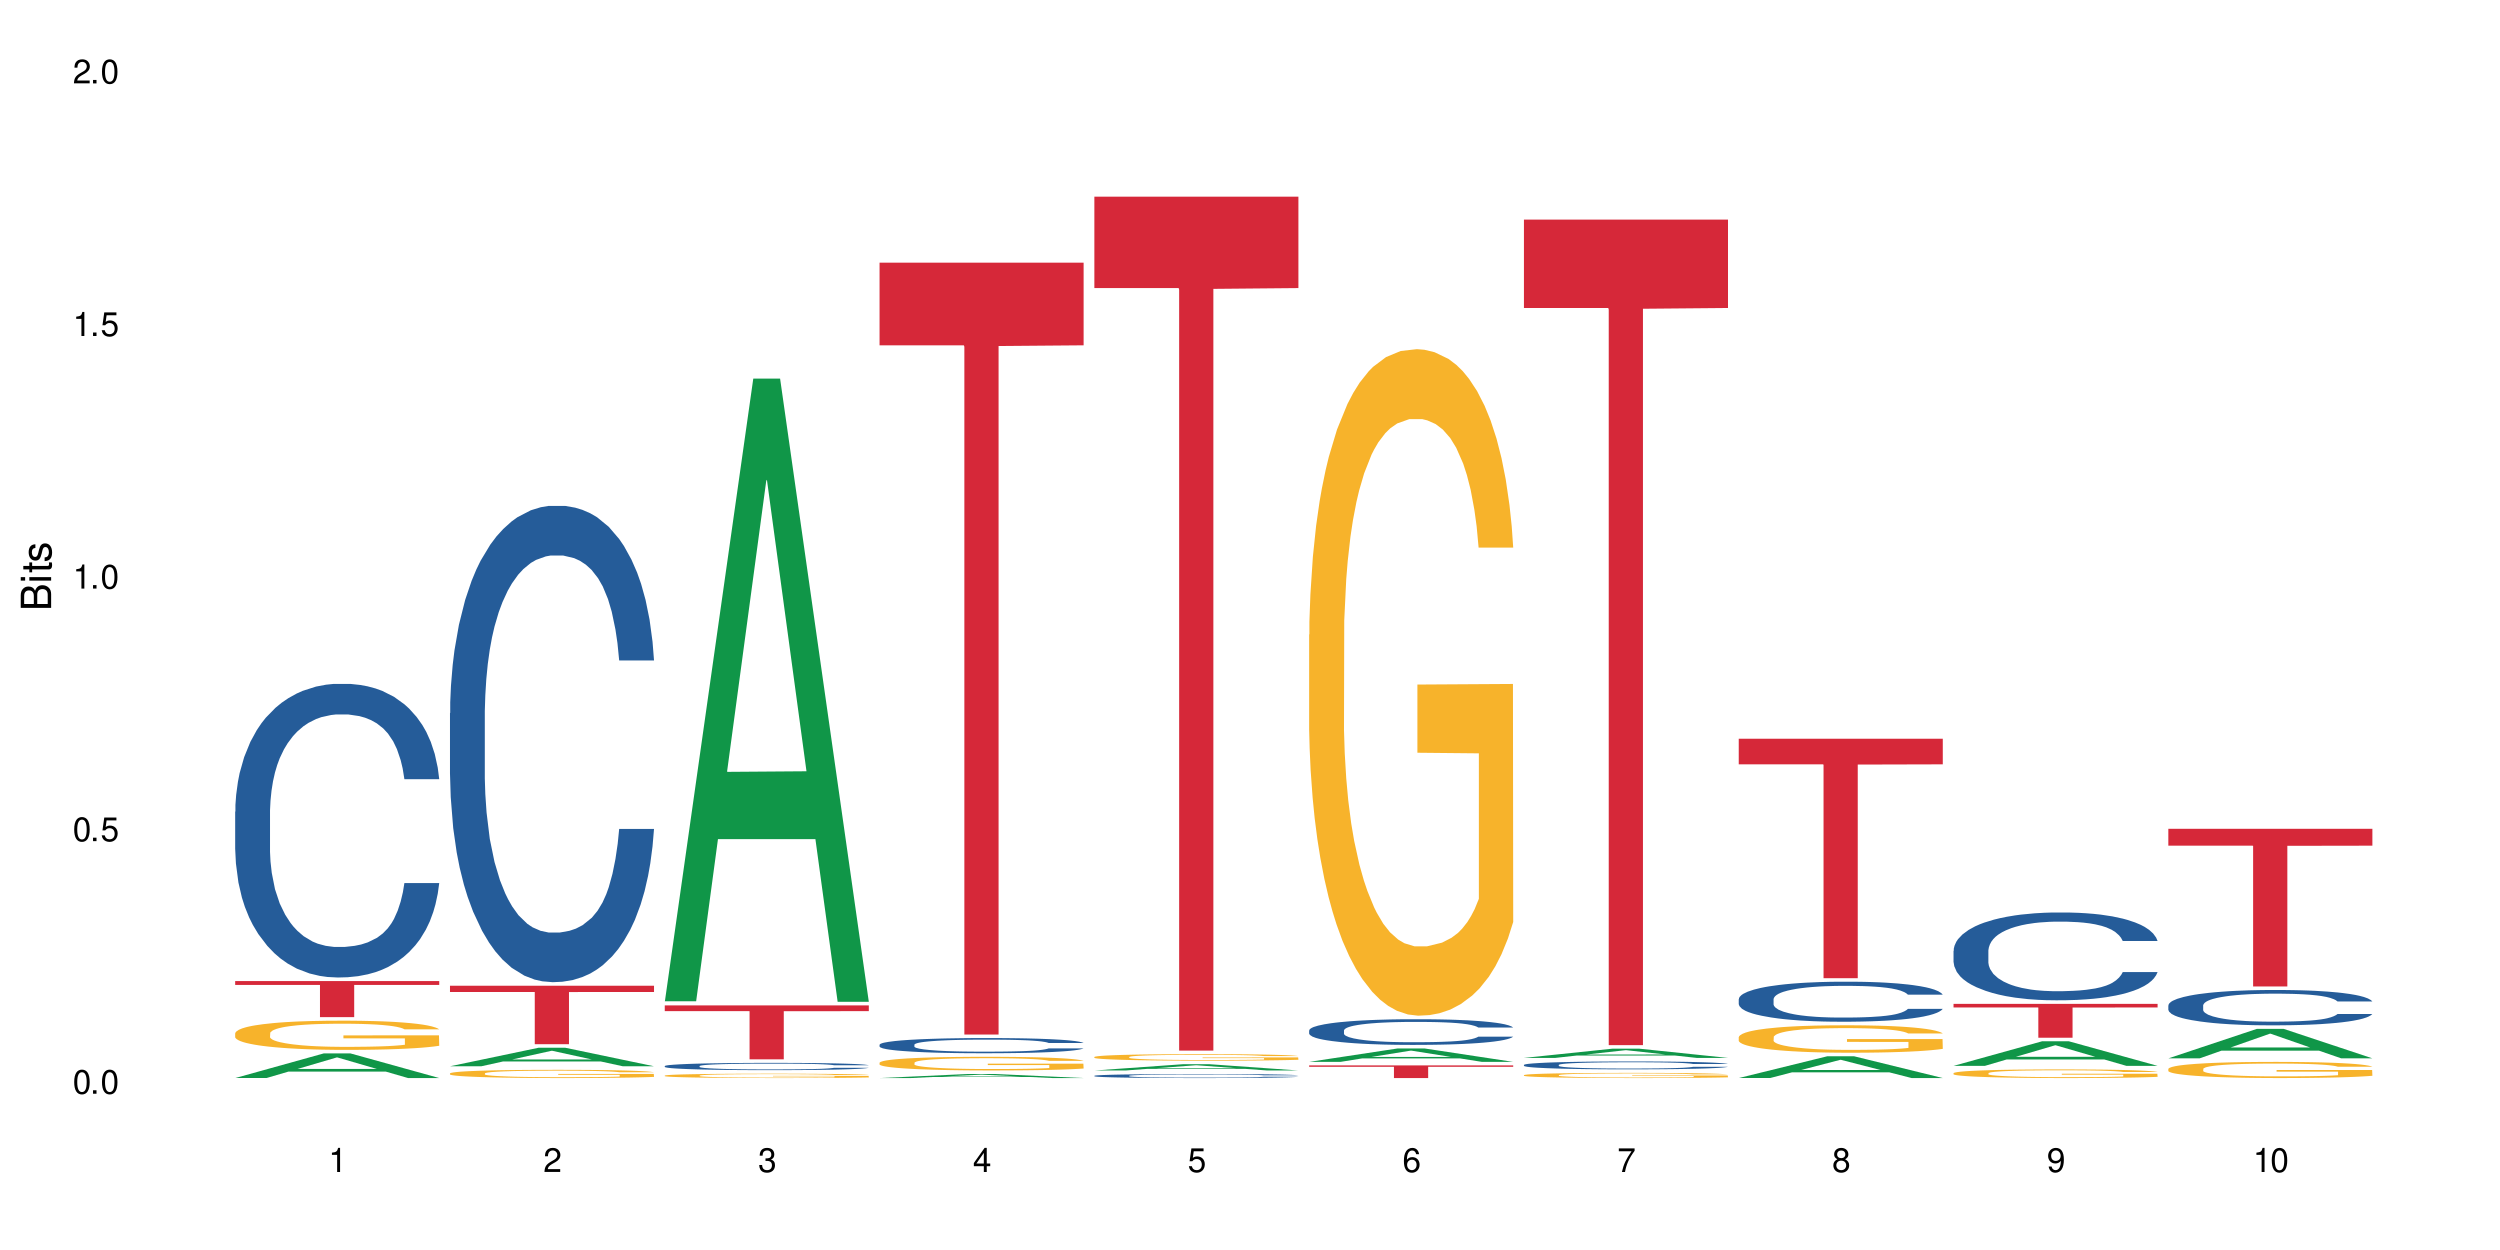<?xml version="1.0" encoding="UTF-8"?>
<svg xmlns="http://www.w3.org/2000/svg" xmlns:xlink="http://www.w3.org/1999/xlink" width="720" height="360" viewBox="0 0 720 360">
<defs>
<g>
<g id="glyph-0-0">
</g>
<g id="glyph-0-1">
<path d="M 2.641 -6.938 C 2 -6.938 1.422 -6.656 1.078 -6.172 C 0.641 -5.562 0.406 -4.641 0.406 -3.359 C 0.406 -1.016 1.188 0.219 2.641 0.219 C 4.078 0.219 4.859 -1.016 4.859 -3.297 C 4.859 -4.641 4.656 -5.547 4.203 -6.172 C 3.844 -6.656 3.281 -6.938 2.641 -6.938 Z M 2.641 -6.188 C 3.547 -6.188 4 -5.25 4 -3.375 C 4 -1.406 3.562 -0.484 2.625 -0.484 C 1.734 -0.484 1.281 -1.438 1.281 -3.344 C 1.281 -5.25 1.734 -6.188 2.641 -6.188 Z M 2.641 -6.188 "/>
</g>
<g id="glyph-0-2">
<path d="M 1.828 -1 L 0.828 -1 L 0.828 0 L 1.828 0 Z M 1.828 -1 "/>
</g>
<g id="glyph-0-3">
<path d="M 4.562 -6.797 L 1.062 -6.797 L 0.547 -3.094 L 1.328 -3.094 C 1.719 -3.562 2.047 -3.734 2.578 -3.734 C 3.484 -3.734 4.062 -3.109 4.062 -2.094 C 4.062 -1.125 3.484 -0.531 2.578 -0.531 C 1.828 -0.531 1.375 -0.906 1.188 -1.672 L 0.328 -1.672 C 0.453 -1.109 0.547 -0.844 0.75 -0.594 C 1.125 -0.078 1.828 0.219 2.594 0.219 C 3.969 0.219 4.922 -0.781 4.922 -2.219 C 4.922 -3.562 4.031 -4.484 2.719 -4.484 C 2.25 -4.484 1.859 -4.359 1.469 -4.062 L 1.734 -5.969 L 4.562 -5.969 Z M 4.562 -6.797 "/>
</g>
<g id="glyph-0-4">
<path d="M 2.484 -4.938 L 2.484 0 L 3.328 0 L 3.328 -6.938 L 2.766 -6.938 C 2.469 -5.875 2.281 -5.734 0.984 -5.562 L 0.984 -4.938 Z M 2.484 -4.938 "/>
</g>
<g id="glyph-0-5">
<path d="M 4.859 -0.828 L 1.281 -0.828 C 1.359 -1.406 1.672 -1.781 2.5 -2.281 L 3.469 -2.828 C 4.406 -3.344 4.906 -4.062 4.906 -4.906 C 4.906 -5.484 4.672 -6.031 4.266 -6.406 C 3.859 -6.766 3.375 -6.938 2.719 -6.938 C 1.859 -6.938 1.219 -6.625 0.844 -6.031 C 0.609 -5.672 0.5 -5.234 0.484 -4.531 L 1.328 -4.531 C 1.359 -5.016 1.406 -5.281 1.531 -5.516 C 1.75 -5.938 2.188 -6.203 2.703 -6.203 C 3.469 -6.203 4.031 -5.641 4.031 -4.891 C 4.031 -4.344 3.719 -3.859 3.125 -3.516 L 2.234 -3 C 0.812 -2.172 0.406 -1.531 0.328 -0.016 L 4.859 -0.016 Z M 4.859 -0.828 "/>
</g>
<g id="glyph-0-6">
<path d="M 2.125 -3.188 L 2.578 -3.188 C 3.5 -3.188 3.984 -2.766 3.984 -1.922 C 3.984 -1.062 3.469 -0.531 2.594 -0.531 C 1.656 -0.531 1.203 -1 1.156 -2.016 L 0.312 -2.016 C 0.344 -1.453 0.438 -1.094 0.609 -0.781 C 0.953 -0.109 1.625 0.219 2.547 0.219 C 3.953 0.219 4.859 -0.625 4.859 -1.938 C 4.859 -2.828 4.516 -3.297 3.703 -3.594 C 4.344 -3.844 4.656 -4.328 4.656 -5.031 C 4.656 -6.219 3.875 -6.938 2.578 -6.938 C 1.203 -6.938 0.484 -6.172 0.453 -4.703 L 1.297 -4.703 C 1.312 -5.125 1.344 -5.359 1.453 -5.578 C 1.641 -5.969 2.062 -6.203 2.594 -6.203 C 3.344 -6.203 3.797 -5.75 3.797 -5 C 3.797 -4.516 3.609 -4.219 3.25 -4.047 C 3.016 -3.953 2.703 -3.922 2.125 -3.906 Z M 2.125 -3.188 "/>
</g>
<g id="glyph-0-7">
<path d="M 3.141 -1.672 L 3.141 0 L 3.984 0 L 3.984 -1.672 L 4.984 -1.672 L 4.984 -2.438 L 3.984 -2.438 L 3.984 -6.938 L 3.359 -6.938 L 0.266 -2.578 L 0.266 -1.672 Z M 3.141 -2.438 L 1 -2.438 L 3.141 -5.5 Z M 3.141 -2.438 "/>
</g>
<g id="glyph-0-8">
<path d="M 4.781 -5.125 C 4.609 -6.266 3.891 -6.938 2.844 -6.938 C 2.094 -6.938 1.422 -6.578 1.031 -5.953 C 0.594 -5.266 0.406 -4.422 0.406 -3.172 C 0.406 -2 0.578 -1.25 0.984 -0.641 C 1.359 -0.078 1.953 0.219 2.703 0.219 C 3.984 0.219 4.922 -0.75 4.922 -2.094 C 4.922 -3.375 4.062 -4.281 2.844 -4.281 C 2.172 -4.281 1.641 -4.031 1.281 -3.516 C 1.281 -5.234 1.828 -6.188 2.797 -6.188 C 3.391 -6.188 3.797 -5.797 3.938 -5.125 Z M 2.734 -3.531 C 3.547 -3.531 4.062 -2.953 4.062 -2.031 C 4.062 -1.156 3.484 -0.531 2.703 -0.531 C 1.922 -0.531 1.328 -1.188 1.328 -2.078 C 1.328 -2.938 1.906 -3.531 2.734 -3.531 Z M 2.734 -3.531 "/>
</g>
<g id="glyph-0-9">
<path d="M 4.984 -6.797 L 0.438 -6.797 L 0.438 -5.969 L 4.109 -5.969 C 2.5 -3.656 1.828 -2.234 1.328 0 L 2.219 0 C 2.594 -2.172 3.453 -4.047 4.984 -6.094 Z M 4.984 -6.797 "/>
</g>
<g id="glyph-0-10">
<path d="M 3.75 -3.656 C 4.469 -4.094 4.688 -4.438 4.688 -5.078 C 4.688 -6.172 3.844 -6.938 2.641 -6.938 C 1.438 -6.938 0.594 -6.172 0.594 -5.094 C 0.594 -4.438 0.812 -4.094 1.516 -3.656 C 0.734 -3.266 0.359 -2.703 0.359 -1.922 C 0.359 -0.656 1.281 0.219 2.641 0.219 C 3.984 0.219 4.922 -0.656 4.922 -1.922 C 4.922 -2.703 4.531 -3.266 3.75 -3.656 Z M 2.641 -6.188 C 3.359 -6.188 3.812 -5.75 3.812 -5.062 C 3.812 -4.406 3.344 -3.984 2.641 -3.984 C 1.922 -3.984 1.453 -4.406 1.453 -5.078 C 1.453 -5.75 1.922 -6.188 2.641 -6.188 Z M 2.641 -3.266 C 3.484 -3.266 4.062 -2.719 4.062 -1.906 C 4.062 -1.078 3.484 -0.531 2.625 -0.531 C 1.797 -0.531 1.219 -1.094 1.219 -1.906 C 1.219 -2.719 1.781 -3.266 2.641 -3.266 Z M 2.641 -3.266 "/>
</g>
<g id="glyph-0-11">
<path d="M 0.516 -1.578 C 0.672 -0.453 1.406 0.219 2.438 0.219 C 3.188 0.219 3.859 -0.141 4.266 -0.766 C 4.688 -1.453 4.891 -2.297 4.891 -3.547 C 4.891 -4.719 4.703 -5.453 4.312 -6.078 C 3.938 -6.641 3.344 -6.938 2.594 -6.938 C 1.297 -6.938 0.359 -5.969 0.359 -4.625 C 0.359 -3.344 1.234 -2.453 2.453 -2.453 C 3.094 -2.453 3.578 -2.672 4.016 -3.203 C 4 -1.484 3.469 -0.531 2.5 -0.531 C 1.906 -0.531 1.484 -0.906 1.359 -1.578 Z M 2.578 -6.203 C 3.375 -6.203 3.969 -5.531 3.969 -4.641 C 3.969 -3.797 3.391 -3.188 2.547 -3.188 C 1.734 -3.188 1.234 -3.766 1.234 -4.688 C 1.234 -5.562 1.797 -6.203 2.578 -6.203 Z M 2.578 -6.203 "/>
</g>
<g id="glyph-1-0">
</g>
<g id="glyph-1-1">
<path d="M 0 -0.953 L 0 -4.891 C 0 -5.719 -0.234 -6.344 -0.734 -6.797 C -1.188 -7.234 -1.812 -7.469 -2.5 -7.469 C -3.547 -7.469 -4.188 -7 -4.625 -5.875 C -4.984 -6.688 -5.625 -7.094 -6.531 -7.094 C -7.172 -7.094 -7.734 -6.859 -8.141 -6.391 C -8.562 -5.922 -8.75 -5.344 -8.75 -4.5 L -8.75 -0.953 Z M -4.984 -2.062 L -7.766 -2.062 L -7.766 -4.219 C -7.766 -4.844 -7.688 -5.203 -7.453 -5.5 C -7.219 -5.812 -6.859 -5.969 -6.375 -5.969 C -5.891 -5.969 -5.531 -5.812 -5.297 -5.5 C -5.062 -5.203 -4.984 -4.844 -4.984 -4.219 Z M -0.984 -2.062 L -4 -2.062 L -4 -4.781 C -4 -5.766 -3.438 -6.359 -2.484 -6.359 C -1.547 -6.359 -0.984 -5.766 -0.984 -4.781 Z M -0.984 -2.062 "/>
</g>
<g id="glyph-1-2">
<path d="M -6.281 -1.797 L -6.281 -0.797 L 0 -0.797 L 0 -1.797 Z M -8.75 -1.797 L -8.75 -0.797 L -7.484 -0.797 L -7.484 -1.797 Z M -8.75 -1.797 "/>
</g>
<g id="glyph-1-3">
<path d="M -6.281 -3.047 L -6.281 -2.016 L -8.016 -2.016 L -8.016 -1.016 L -6.281 -1.016 L -6.281 -0.172 L -5.469 -0.172 L -5.469 -1.016 L -0.719 -1.016 C -0.078 -1.016 0.281 -1.453 0.281 -2.234 C 0.281 -2.5 0.25 -2.719 0.188 -3.047 L -0.641 -3.047 C -0.609 -2.906 -0.594 -2.766 -0.594 -2.562 C -0.594 -2.141 -0.719 -2.016 -1.156 -2.016 L -5.469 -2.016 L -5.469 -3.047 Z M -6.281 -3.047 "/>
</g>
<g id="glyph-1-4">
<path d="M -4.531 -5.25 C -5.766 -5.25 -6.469 -4.422 -6.469 -2.969 C -6.469 -1.516 -5.719 -0.562 -4.547 -0.562 C -3.562 -0.562 -3.094 -1.062 -2.734 -2.562 L -2.516 -3.484 C -2.344 -4.188 -2.094 -4.469 -1.641 -4.469 C -1.047 -4.469 -0.641 -3.875 -0.641 -3 C -0.641 -2.453 -0.797 -2 -1.062 -1.75 C -1.25 -1.594 -1.422 -1.531 -1.875 -1.469 L -1.875 -0.406 C -0.422 -0.453 0.281 -1.266 0.281 -2.922 C 0.281 -4.5 -0.5 -5.516 -1.719 -5.516 C -2.656 -5.516 -3.172 -4.984 -3.469 -3.734 L -3.703 -2.766 C -3.891 -1.953 -4.156 -1.609 -4.594 -1.609 C -5.188 -1.609 -5.547 -2.125 -5.547 -2.938 C -5.547 -3.75 -5.203 -4.172 -4.531 -4.203 Z M -4.531 -5.25 "/>
</g>
</g>
</defs>
<rect x="-72" y="-36" width="864" height="432" fill="rgb(100%, 100%, 100%)" fill-opacity="1"/>
<path fill-rule="nonzero" fill="rgb(6.275%, 58.824%, 28.235%)" fill-opacity="1" d="M 67.73 310.469 L 67.793 310.465 L 93.223 303.387 L 100.945 303.387 L 126.5 310.477 L 117.52 310.477 L 111.117 308.625 L 83.051 308.625 L 76.773 310.469 L 67.73 310.469 L 85.75 307.859 L 108.543 307.855 L 97.176 304.547 L 97.051 304.539 L 96.926 304.559 L 85.688 307.855 L 85.75 307.859 Z M 67.73 310.469 "/>
<path fill-rule="nonzero" fill="rgb(14.51%, 36.078%, 60%)" fill-opacity="1" d="M 67.73 233.754 L 67.801 233.68 L 67.801 231.824 L 68.02 228.887 L 68.52 225.176 L 69.02 222.625 L 70.312 218.066 L 72.102 213.66 L 73.965 210.258 L 75.328 208.25 L 76.547 206.703 L 79.34 203.844 L 81.133 202.375 L 83.066 201.059 L 85.434 199.746 L 87.152 198.973 L 91.023 197.734 L 93.891 197.195 L 96.113 196.965 L 100.914 196.965 L 103.781 197.273 L 105.859 197.66 L 108.152 198.277 L 110.086 198.973 L 113.457 200.672 L 116.465 202.836 L 117.828 204.074 L 119.977 206.469 L 121.625 208.789 L 122.773 210.797 L 124.062 213.66 L 125.207 217.137 L 126.07 221.078 L 126.5 224.402 L 116.465 224.402 L 115.965 221.312 L 115.391 218.914 L 114.316 215.746 L 113.238 213.504 L 111.734 211.262 L 110.375 209.793 L 108.512 208.324 L 106.863 207.398 L 105.141 206.703 L 103.492 206.238 L 100.34 205.773 L 96.684 205.773 L 95.324 205.93 L 92.527 206.547 L 91.023 207.09 L 88.871 208.172 L 87.367 209.176 L 85.578 210.723 L 84.359 212.035 L 82.852 214.047 L 81.777 215.824 L 80.559 218.375 L 79.844 220.305 L 79.199 222.469 L 78.625 225.02 L 78.195 227.727 L 77.906 230.586 L 77.766 233.367 L 77.766 245.352 L 77.906 248.133 L 78.266 251.379 L 79.199 256.094 L 80.559 260.191 L 82.137 263.438 L 83.641 265.758 L 84.5 266.84 L 85.648 268.074 L 87.441 269.621 L 90.02 271.168 L 91.523 271.785 L 93.816 272.402 L 96.184 272.711 L 99.336 272.711 L 102.133 272.402 L 103.996 272.016 L 105.93 271.398 L 108.582 270.086 L 110.23 268.848 L 111.664 267.379 L 112.738 265.91 L 113.457 264.676 L 114.531 262.277 L 115.391 259.648 L 116.035 256.945 L 116.465 254.316 L 126.5 254.316 L 126.07 257.406 L 125.422 260.422 L 124.777 262.664 L 123.777 265.371 L 122.629 267.766 L 120.98 270.473 L 119.617 272.25 L 117.828 274.18 L 116.18 275.648 L 114.387 276.965 L 111.734 278.508 L 110.016 279.281 L 108.152 279.977 L 105.93 280.598 L 103.137 281.137 L 100.125 281.445 L 97.328 281.523 L 94.32 281.371 L 92.098 281.059 L 89.16 280.363 L 85.504 278.973 L 82.852 277.504 L 80.773 276.035 L 78.984 274.492 L 76.977 272.402 L 74.395 269.004 L 72.82 266.375 L 71.746 264.211 L 70.527 261.195 L 69.664 258.488 L 68.664 254.16 L 67.945 248.672 L 67.73 244.422 Z M 67.73 233.754 "/>
<path fill-rule="nonzero" fill="rgb(96.863%, 70.196%, 16.863%)" fill-opacity="1" d="M 67.73 297.559 L 67.801 297.551 L 67.801 297.395 L 68.09 297.051 L 68.805 296.574 L 69.738 296.18 L 70.742 295.875 L 71.387 295.711 L 72.461 295.48 L 73.395 295.312 L 75.758 294.969 L 78.77 294.645 L 80.418 294.508 L 82.281 294.375 L 84.93 294.23 L 86.148 294.176 L 89.875 294.055 L 94.105 293.977 L 98.762 293.953 L 100.914 293.961 L 103.852 293.992 L 107.863 294.078 L 110.16 294.152 L 111.949 294.23 L 113.812 294.328 L 116.105 294.484 L 118.258 294.668 L 119.977 294.852 L 121.695 295.082 L 123.129 295.328 L 124.348 295.598 L 125.422 295.922 L 126.07 296.188 L 126.5 296.457 L 116.535 296.457 L 115.965 296.188 L 115.32 295.98 L 114.242 295.727 L 113.168 295.543 L 112.094 295.398 L 110.086 295.199 L 108.367 295.074 L 106.215 294.969 L 104.137 294.898 L 101.773 294.852 L 100.34 294.836 L 96.543 294.836 L 93.102 294.891 L 91.094 294.953 L 89.66 295.012 L 87.656 295.129 L 86.438 295.223 L 85.719 295.281 L 83.57 295.52 L 82.137 295.734 L 81.348 295.883 L 80.344 296.113 L 79.629 296.32 L 78.84 296.629 L 78.41 296.859 L 77.836 297.379 L 77.766 298.762 L 77.98 299.055 L 78.41 299.371 L 78.984 299.648 L 79.844 299.938 L 80.703 300.16 L 82.207 300.461 L 83.496 300.66 L 84.5 300.793 L 86.438 301 L 87.227 301.07 L 89.09 301.207 L 91.023 301.316 L 93.387 301.406 L 95.18 301.453 L 98.047 301.492 L 101.703 301.492 L 106 301.445 L 108.727 301.383 L 110.59 301.32 L 111.809 301.27 L 113.312 301.184 L 114.387 301.105 L 115.391 301.023 L 116.609 300.891 L 116.609 299.055 L 98.906 299.047 L 98.906 298.188 L 126.426 298.18 L 126.5 301.184 L 124.992 301.391 L 123.129 301.59 L 121.34 301.746 L 119.477 301.875 L 116.824 302.02 L 114.672 302.113 L 111.375 302.223 L 108.367 302.289 L 105.215 302.336 L 102.418 302.359 L 99.121 302.367 L 96.184 302.352 L 93.031 302.305 L 90.52 302.246 L 88.227 302.168 L 85.934 302.066 L 83.066 301.906 L 81.203 301.777 L 79.27 301.613 L 77.336 301.422 L 75.613 301.215 L 74.469 301.055 L 73.32 300.867 L 72.102 300.637 L 70.957 300.379 L 70.098 300.141 L 69.309 299.871 L 68.734 299.617 L 68.16 299.27 L 67.875 298.992 L 67.73 298.754 Z M 67.73 297.559 "/>
<path fill-rule="nonzero" fill="rgb(83.922%, 15.686%, 22.353%)" fill-opacity="1" d="M 67.73 282.543 L 126.5 282.543 L 126.5 283.656 L 102.008 283.664 L 102.008 292.934 L 92.152 292.934 L 92.152 283.676 L 92.008 283.656 L 67.73 283.656 Z M 67.73 282.543 "/>
<path fill-rule="nonzero" fill="rgb(6.275%, 58.824%, 28.235%)" fill-opacity="1" d="M 129.594 307.086 L 129.656 307.078 L 155.082 301.754 L 162.805 301.754 L 188.359 307.09 L 179.383 307.09 L 172.977 305.695 L 144.91 305.695 L 138.633 307.086 L 129.594 307.086 L 147.613 305.121 L 170.402 305.117 L 159.039 302.625 L 158.914 302.621 L 158.789 302.637 L 147.547 305.117 L 147.613 305.121 Z M 129.594 307.086 "/>
<path fill-rule="nonzero" fill="rgb(14.51%, 36.078%, 60%)" fill-opacity="1" d="M 129.594 205.383 L 129.664 205.258 L 129.664 202.25 L 129.879 197.484 L 130.379 191.465 L 130.883 187.328 L 132.172 179.93 L 133.965 172.785 L 135.828 167.266 L 137.188 164.008 L 138.406 161.5 L 141.203 156.859 L 142.992 154.477 L 144.93 152.348 L 147.293 150.215 L 149.016 148.961 L 152.883 146.957 L 155.75 146.078 L 157.973 145.703 L 162.773 145.703 L 165.641 146.203 L 167.719 146.832 L 170.012 147.832 L 171.949 148.961 L 175.316 151.719 L 178.324 155.23 L 179.688 157.238 L 181.836 161.125 L 183.484 164.887 L 184.633 168.145 L 185.922 172.785 L 187.07 178.426 L 187.93 184.82 L 188.359 190.211 L 178.324 190.211 L 177.824 185.195 L 177.25 181.309 L 176.176 176.168 L 175.102 172.535 L 173.598 168.898 L 172.234 166.516 L 170.371 164.133 L 168.723 162.629 L 167.004 161.5 L 165.355 160.746 L 162.199 159.996 L 158.547 159.996 L 157.184 160.246 L 154.391 161.25 L 152.883 162.125 L 150.734 163.883 L 149.23 165.512 L 147.438 168.02 L 146.219 170.152 L 144.715 173.41 L 143.641 176.293 L 142.422 180.434 L 141.703 183.566 L 141.059 187.078 L 140.484 191.215 L 140.055 195.605 L 139.77 200.242 L 139.625 204.758 L 139.625 224.191 L 139.77 228.703 L 140.129 233.969 L 141.059 241.617 L 142.422 248.266 L 143.996 253.531 L 145.504 257.293 L 146.363 259.047 L 147.508 261.055 L 149.301 263.559 L 151.879 266.066 L 153.387 267.07 L 155.68 268.074 L 158.043 268.574 L 161.199 268.574 L 163.992 268.074 L 165.855 267.445 L 167.789 266.445 L 170.441 264.312 L 172.09 262.305 L 173.523 259.926 L 174.598 257.543 L 175.316 255.535 L 176.391 251.648 L 177.25 247.387 L 177.895 242.996 L 178.324 238.734 L 188.359 238.734 L 187.93 243.75 L 187.285 248.641 L 186.641 252.277 L 185.637 256.664 L 184.488 260.551 L 182.84 264.941 L 181.48 267.824 L 179.688 270.957 L 178.039 273.34 L 176.246 275.473 L 173.598 277.98 L 171.875 279.234 L 170.012 280.363 L 167.789 281.363 L 164.996 282.242 L 161.984 282.742 L 159.191 282.871 L 156.18 282.617 L 153.957 282.117 L 151.02 280.988 L 147.367 278.73 L 144.715 276.348 L 142.637 273.969 L 140.844 271.461 L 138.836 268.074 L 136.258 262.559 L 134.68 258.293 L 133.605 254.785 L 132.387 249.895 L 131.527 245.504 L 130.523 238.484 L 129.809 229.582 L 129.594 222.688 Z M 129.594 205.383 "/>
<path fill-rule="nonzero" fill="rgb(96.863%, 70.196%, 16.863%)" fill-opacity="1" d="M 129.594 309.125 L 129.664 309.121 L 129.664 309.078 L 129.949 308.98 L 130.668 308.848 L 131.598 308.738 L 132.602 308.648 L 133.246 308.605 L 134.32 308.539 L 135.254 308.492 L 137.617 308.395 L 140.629 308.305 L 142.277 308.266 L 144.141 308.227 L 146.793 308.188 L 148.012 308.172 L 151.738 308.137 L 155.965 308.117 L 160.625 308.109 L 162.773 308.113 L 165.711 308.121 L 169.727 308.145 L 172.02 308.164 L 173.812 308.188 L 175.676 308.215 L 177.969 308.258 L 180.117 308.309 L 181.836 308.363 L 183.559 308.426 L 184.992 308.496 L 186.211 308.57 L 187.285 308.664 L 187.93 308.738 L 188.359 308.812 L 178.398 308.812 L 177.824 308.738 L 177.18 308.68 L 176.105 308.609 L 175.031 308.559 L 173.953 308.516 L 171.949 308.461 L 170.227 308.426 L 168.078 308.395 L 166 308.375 L 163.633 308.363 L 162.199 308.359 L 158.402 308.359 L 154.961 308.375 L 152.957 308.391 L 151.523 308.406 L 149.516 308.441 L 148.297 308.465 L 147.582 308.484 L 145.43 308.551 L 143.996 308.609 L 143.207 308.652 L 142.207 308.719 L 141.488 308.773 L 140.699 308.863 L 140.27 308.926 L 139.695 309.074 L 139.625 309.465 L 139.84 309.547 L 140.27 309.633 L 140.844 309.711 L 141.703 309.793 L 142.562 309.855 L 144.07 309.941 L 145.359 309.996 L 146.363 310.035 L 148.297 310.094 L 149.086 310.113 L 150.949 310.152 L 152.883 310.18 L 155.25 310.207 L 157.039 310.219 L 159.906 310.23 L 163.562 310.23 L 167.863 310.219 L 170.586 310.199 L 172.449 310.184 L 173.668 310.168 L 175.172 310.145 L 176.246 310.121 L 177.25 310.098 L 178.469 310.062 L 178.469 309.547 L 160.766 309.543 L 160.766 309.301 L 188.289 309.297 L 188.359 310.145 L 186.855 310.203 L 184.992 310.258 L 183.199 310.301 L 181.336 310.34 L 178.684 310.379 L 176.535 310.406 L 173.238 310.438 L 170.227 310.457 L 167.074 310.469 L 164.277 310.477 L 160.984 310.477 L 158.043 310.473 L 154.891 310.461 L 152.383 310.441 L 150.09 310.422 L 147.797 310.391 L 144.93 310.348 L 143.066 310.309 L 141.129 310.266 L 139.195 310.211 L 137.477 310.152 L 136.328 310.105 L 135.184 310.055 L 133.965 309.992 L 132.816 309.918 L 131.957 309.852 L 131.168 309.773 L 130.594 309.703 L 130.023 309.605 L 129.734 309.527 L 129.594 309.461 Z M 129.594 309.125 "/>
<path fill-rule="nonzero" fill="rgb(83.922%, 15.686%, 22.353%)" fill-opacity="1" d="M 129.594 283.887 L 188.359 283.887 L 188.359 285.691 L 163.867 285.707 L 163.867 300.734 L 154.012 300.734 L 154.012 285.723 L 153.871 285.691 L 129.594 285.691 Z M 129.594 283.887 "/>
<path fill-rule="nonzero" fill="rgb(6.275%, 58.824%, 28.235%)" fill-opacity="1" d="M 191.453 288.359 L 191.516 288.191 L 216.945 109.039 L 224.668 109.039 L 250.219 288.527 L 241.242 288.527 L 234.84 241.676 L 206.773 241.676 L 200.492 288.359 L 191.453 288.359 L 209.473 222.297 L 232.266 222.125 L 220.898 138.363 L 220.773 138.195 L 220.648 138.703 L 209.41 222.125 L 209.473 222.297 Z M 191.453 288.359 "/>
<path fill-rule="nonzero" fill="rgb(14.51%, 36.078%, 60%)" fill-opacity="1" d="M 191.453 307.02 L 191.523 307.02 L 191.523 306.973 L 191.738 306.898 L 192.242 306.809 L 192.742 306.742 L 194.031 306.633 L 195.824 306.523 L 197.688 306.438 L 199.051 306.387 L 200.27 306.348 L 203.062 306.277 L 204.855 306.242 L 206.789 306.211 L 209.156 306.176 L 210.875 306.156 L 214.746 306.129 L 217.613 306.113 L 219.832 306.109 L 224.637 306.109 L 227.5 306.117 L 229.582 306.125 L 231.875 306.141 L 233.809 306.156 L 237.176 306.199 L 240.188 306.254 L 241.547 306.285 L 243.699 306.344 L 245.348 306.402 L 246.492 306.449 L 247.785 306.523 L 248.93 306.609 L 249.789 306.707 L 250.219 306.789 L 240.188 306.789 L 239.684 306.711 L 239.113 306.652 L 238.035 306.574 L 236.961 306.52 L 235.457 306.461 L 234.094 306.426 L 232.23 306.391 L 230.582 306.367 L 228.863 306.348 L 227.215 306.34 L 224.062 306.328 L 220.406 306.328 L 219.043 306.332 L 216.25 306.344 L 214.746 306.359 L 212.594 306.387 L 211.09 306.41 L 209.297 306.449 L 208.078 306.48 L 206.574 306.531 L 205.5 306.574 L 204.281 306.637 L 203.566 306.688 L 202.918 306.738 L 202.348 306.805 L 201.918 306.871 L 201.629 306.941 L 201.484 307.012 L 201.484 307.309 L 201.629 307.375 L 201.988 307.457 L 202.918 307.574 L 204.281 307.676 L 205.859 307.754 L 207.363 307.812 L 208.223 307.84 L 209.371 307.871 L 211.16 307.906 L 213.742 307.945 L 215.246 307.961 L 217.539 307.977 L 219.906 307.984 L 223.059 307.984 L 225.852 307.977 L 227.715 307.969 L 229.652 307.953 L 232.305 307.918 L 233.953 307.891 L 235.387 307.852 L 236.461 307.816 L 237.176 307.785 L 238.254 307.727 L 239.113 307.66 L 239.758 307.594 L 240.188 307.527 L 250.219 307.527 L 249.789 307.605 L 249.145 307.68 L 248.5 307.734 L 247.496 307.805 L 246.352 307.863 L 244.703 307.93 L 243.34 307.973 L 241.547 308.02 L 239.898 308.059 L 238.109 308.09 L 235.457 308.129 L 233.738 308.148 L 231.875 308.164 L 229.652 308.18 L 226.855 308.195 L 223.848 308.199 L 221.051 308.203 L 218.043 308.199 L 215.82 308.191 L 212.883 308.176 L 209.227 308.141 L 206.574 308.102 L 204.496 308.066 L 202.703 308.027 L 200.699 307.977 L 198.117 307.895 L 196.543 307.828 L 195.465 307.773 L 194.246 307.699 L 193.387 307.633 L 192.383 307.523 L 191.668 307.391 L 191.453 307.285 Z M 191.453 307.02 "/>
<path fill-rule="nonzero" fill="rgb(96.863%, 70.196%, 16.863%)" fill-opacity="1" d="M 191.453 309.758 L 191.523 309.758 L 191.523 309.734 L 191.812 309.684 L 192.527 309.613 L 193.461 309.555 L 194.461 309.508 L 195.109 309.484 L 196.184 309.449 L 197.113 309.426 L 199.48 309.375 L 202.488 309.324 L 204.137 309.305 L 206 309.285 L 208.652 309.266 L 209.871 309.254 L 213.598 309.238 L 217.828 309.227 L 222.484 309.223 L 224.637 309.223 L 227.574 309.227 L 231.586 309.242 L 233.879 309.254 L 235.672 309.266 L 237.535 309.277 L 239.828 309.301 L 241.98 309.328 L 243.699 309.355 L 245.418 309.391 L 246.852 309.426 L 248.07 309.469 L 249.145 309.516 L 249.789 309.555 L 250.219 309.598 L 240.258 309.598 L 239.684 309.555 L 239.039 309.523 L 237.965 309.488 L 236.891 309.461 L 235.816 309.438 L 233.809 309.406 L 232.09 309.391 L 229.938 309.375 L 227.859 309.363 L 225.496 309.355 L 220.262 309.355 L 216.824 309.363 L 214.816 309.371 L 213.383 309.379 L 211.375 309.398 L 210.156 309.41 L 209.441 309.422 L 207.293 309.457 L 205.859 309.488 L 205.07 309.512 L 204.066 309.543 L 203.348 309.574 L 202.562 309.621 L 202.133 309.656 L 201.559 309.734 L 201.484 309.941 L 201.703 309.984 L 202.133 310.031 L 202.703 310.07 L 203.566 310.113 L 204.426 310.148 L 205.93 310.191 L 207.219 310.223 L 208.223 310.242 L 210.156 310.273 L 210.945 310.285 L 212.809 310.305 L 214.746 310.32 L 217.109 310.332 L 218.902 310.34 L 221.77 310.348 L 225.422 310.348 L 229.723 310.34 L 232.445 310.332 L 234.309 310.32 L 235.527 310.312 L 237.035 310.301 L 238.109 310.289 L 239.113 310.277 L 240.332 310.258 L 240.332 309.984 L 222.629 309.98 L 222.629 309.855 L 250.148 309.852 L 250.219 310.301 L 248.715 310.332 L 246.852 310.359 L 245.059 310.383 L 243.195 310.402 L 240.547 310.426 L 238.395 310.438 L 235.098 310.457 L 232.09 310.465 L 228.934 310.473 L 226.141 310.477 L 222.844 310.477 L 219.906 310.473 L 216.75 310.469 L 214.242 310.457 L 209.656 310.434 L 206.789 310.406 L 204.926 310.391 L 202.992 310.363 L 201.055 310.336 L 199.336 310.305 L 198.191 310.281 L 197.043 310.254 L 195.824 310.219 L 194.68 310.18 L 193.816 310.145 L 193.031 310.105 L 192.457 310.066 L 191.883 310.016 L 191.598 309.973 L 191.453 309.938 Z M 191.453 309.758 "/>
<path fill-rule="nonzero" fill="rgb(83.922%, 15.686%, 22.353%)" fill-opacity="1" d="M 191.453 289.547 L 250.219 289.547 L 250.219 291.211 L 225.727 291.227 L 225.727 305.09 L 215.875 305.09 L 215.875 291.242 L 215.73 291.211 L 191.453 291.211 Z M 191.453 289.547 "/>
<path fill-rule="nonzero" fill="rgb(6.275%, 58.824%, 28.235%)" fill-opacity="1" d="M 253.312 310.477 L 253.375 310.477 L 278.805 309.309 L 286.527 309.309 L 312.082 310.477 L 303.102 310.477 L 296.699 310.172 L 268.633 310.172 L 262.355 310.477 L 253.312 310.477 L 271.332 310.047 L 294.125 310.043 L 282.762 309.5 L 282.633 309.496 L 282.508 309.5 L 271.27 310.043 L 271.332 310.047 Z M 253.312 310.477 "/>
<path fill-rule="nonzero" fill="rgb(14.51%, 36.078%, 60%)" fill-opacity="1" d="M 253.312 300.867 L 253.387 300.863 L 253.387 300.766 L 253.602 300.613 L 254.102 300.422 L 254.605 300.289 L 255.895 300.055 L 257.684 299.824 L 259.547 299.648 L 260.91 299.547 L 262.129 299.465 L 264.922 299.316 L 266.715 299.242 L 268.652 299.176 L 271.016 299.105 L 272.734 299.066 L 276.605 299.004 L 279.473 298.973 L 281.695 298.961 L 286.496 298.961 L 289.363 298.977 L 291.441 299 L 293.734 299.031 L 295.668 299.066 L 299.039 299.152 L 302.047 299.266 L 303.41 299.332 L 305.559 299.453 L 307.207 299.574 L 308.355 299.68 L 309.645 299.824 L 310.793 300.008 L 311.652 300.211 L 312.082 300.383 L 302.047 300.383 L 301.547 300.223 L 300.973 300.098 L 299.898 299.934 L 298.824 299.816 L 297.316 299.703 L 295.957 299.625 L 294.094 299.551 L 292.445 299.504 L 290.723 299.465 L 289.074 299.441 L 285.922 299.418 L 282.266 299.418 L 280.906 299.426 L 278.109 299.457 L 276.605 299.484 L 274.457 299.543 L 272.949 299.594 L 271.16 299.676 L 269.941 299.742 L 268.434 299.848 L 267.359 299.938 L 266.141 300.07 L 265.426 300.168 L 264.781 300.281 L 264.207 300.414 L 263.777 300.555 L 263.492 300.703 L 263.348 300.844 L 263.348 301.465 L 263.492 301.609 L 263.848 301.777 L 264.781 302.02 L 266.141 302.234 L 267.719 302.402 L 269.223 302.52 L 270.082 302.578 L 271.23 302.641 L 273.023 302.723 L 275.602 302.801 L 277.105 302.832 L 279.402 302.863 L 281.766 302.879 L 284.918 302.879 L 287.715 302.863 L 289.578 302.844 L 291.512 302.812 L 294.164 302.746 L 295.812 302.68 L 297.246 302.605 L 298.32 302.527 L 299.039 302.465 L 300.113 302.34 L 300.973 302.203 L 301.617 302.066 L 302.047 301.93 L 312.082 301.93 L 311.652 302.09 L 311.008 302.246 L 310.363 302.359 L 309.359 302.5 L 308.211 302.625 L 306.562 302.766 L 305.203 302.855 L 303.41 302.957 L 301.762 303.031 L 299.969 303.102 L 297.316 303.18 L 295.598 303.219 L 293.734 303.258 L 291.512 303.289 L 288.719 303.316 L 285.707 303.332 L 282.914 303.336 L 279.902 303.328 L 277.68 303.312 L 274.742 303.277 L 271.086 303.203 L 268.434 303.129 L 266.355 303.051 L 264.566 302.973 L 262.559 302.863 L 259.98 302.688 L 258.402 302.555 L 257.328 302.441 L 256.109 302.285 L 255.25 302.145 L 254.246 301.922 L 253.527 301.637 L 253.312 301.418 Z M 253.312 300.867 "/>
<path fill-rule="nonzero" fill="rgb(96.863%, 70.196%, 16.863%)" fill-opacity="1" d="M 253.312 306.039 L 253.387 306.035 L 253.387 305.965 L 253.672 305.805 L 254.387 305.582 L 255.32 305.398 L 256.324 305.254 L 256.969 305.18 L 258.043 305.07 L 258.977 304.992 L 261.34 304.828 L 264.352 304.68 L 266 304.613 L 267.863 304.555 L 270.516 304.484 L 271.73 304.461 L 275.461 304.402 L 279.688 304.367 L 284.348 304.355 L 286.496 304.359 L 289.434 304.375 L 293.449 304.414 L 295.742 304.449 L 297.531 304.484 L 299.395 304.531 L 301.691 304.605 L 303.84 304.691 L 305.559 304.777 L 307.281 304.883 L 308.715 305 L 309.93 305.125 L 311.008 305.277 L 311.652 305.402 L 312.082 305.527 L 302.121 305.527 L 301.547 305.402 L 300.902 305.305 L 299.824 305.188 L 298.75 305.098 L 297.676 305.031 L 295.668 304.938 L 293.949 304.879 L 291.801 304.828 L 289.723 304.797 L 287.355 304.777 L 285.922 304.77 L 282.125 304.77 L 278.684 304.793 L 276.676 304.824 L 275.242 304.852 L 273.238 304.906 L 272.02 304.949 L 271.301 304.977 L 269.152 305.09 L 267.719 305.188 L 266.93 305.258 L 265.926 305.363 L 265.211 305.461 L 264.422 305.605 L 263.992 305.715 L 263.418 305.957 L 263.348 306.605 L 263.562 306.742 L 263.992 306.887 L 264.566 307.016 L 265.426 307.152 L 266.285 307.258 L 267.789 307.398 L 269.082 307.492 L 270.082 307.551 L 272.02 307.648 L 272.809 307.684 L 274.672 307.746 L 276.605 307.797 L 278.973 307.84 L 280.762 307.863 L 283.629 307.879 L 287.285 307.879 L 291.586 307.859 L 294.309 307.828 L 296.172 307.801 L 297.391 307.773 L 298.895 307.734 L 299.969 307.699 L 300.973 307.66 L 302.191 307.598 L 302.191 306.742 L 284.488 306.738 L 284.488 306.336 L 312.008 306.332 L 312.082 307.734 L 310.578 307.832 L 308.715 307.926 L 306.922 307.996 L 305.059 308.059 L 302.406 308.129 L 300.258 308.172 L 296.961 308.219 L 293.949 308.254 L 290.797 308.273 L 288 308.285 L 284.703 308.289 L 281.766 308.281 L 278.613 308.262 L 276.105 308.23 L 273.812 308.195 L 271.516 308.148 L 268.652 308.074 L 266.789 308.012 L 264.852 307.938 L 262.918 307.848 L 261.195 307.75 L 260.051 307.676 L 258.902 307.59 L 257.684 307.48 L 256.539 307.359 L 255.68 307.246 L 254.891 307.121 L 254.316 307.004 L 253.742 306.84 L 253.457 306.711 L 253.312 306.602 Z M 253.312 306.039 "/>
<path fill-rule="nonzero" fill="rgb(83.922%, 15.686%, 22.353%)" fill-opacity="1" d="M 253.312 75.656 L 312.082 75.656 L 312.082 99.449 L 287.59 99.656 L 287.59 297.941 L 277.734 297.941 L 277.734 99.867 L 277.594 99.449 L 253.312 99.449 Z M 253.312 75.656 "/>
<path fill-rule="nonzero" fill="rgb(6.275%, 58.824%, 28.235%)" fill-opacity="1" d="M 315.176 308.297 L 315.238 308.297 L 340.664 306.496 L 348.387 306.496 L 373.941 308.301 L 364.965 308.301 L 358.559 307.828 L 330.496 307.828 L 324.215 308.297 L 315.176 308.297 L 333.195 307.633 L 355.984 307.633 L 344.621 306.793 L 344.496 306.789 L 344.371 306.797 L 333.133 307.633 L 333.195 307.633 Z M 315.176 308.297 "/>
<path fill-rule="nonzero" fill="rgb(14.51%, 36.078%, 60%)" fill-opacity="1" d="M 315.176 309.824 L 315.246 309.82 L 315.246 309.797 L 315.461 309.754 L 315.961 309.703 L 316.465 309.672 L 317.754 309.609 L 319.547 309.547 L 321.41 309.5 L 322.77 309.473 L 323.988 309.453 L 326.785 309.414 L 328.578 309.391 L 330.512 309.375 L 332.875 309.355 L 334.598 309.348 L 338.465 309.328 L 341.332 309.32 L 348.355 309.32 L 351.223 309.324 L 353.301 309.328 L 355.594 309.336 L 357.531 309.348 L 360.898 309.371 L 363.91 309.398 L 365.27 309.414 L 367.422 309.449 L 369.07 309.48 L 370.215 309.508 L 371.504 309.547 L 372.652 309.594 L 373.512 309.648 L 373.941 309.695 L 363.91 309.695 L 363.406 309.652 L 362.832 309.621 L 361.758 309.574 L 360.684 309.547 L 359.18 309.516 L 357.816 309.496 L 355.953 309.473 L 354.305 309.461 L 352.586 309.453 L 350.938 309.445 L 347.785 309.438 L 344.129 309.438 L 342.766 309.441 L 339.973 309.449 L 338.465 309.457 L 336.316 309.473 L 334.812 309.484 L 333.02 309.508 L 331.801 309.523 L 330.297 309.551 L 329.223 309.578 L 328.004 309.613 L 327.285 309.637 L 326.641 309.668 L 326.066 309.703 L 325.637 309.738 L 325.352 309.777 L 325.207 309.816 L 325.207 309.98 L 325.352 310.02 L 325.711 310.062 L 326.641 310.129 L 328.004 310.184 L 329.578 310.23 L 331.086 310.262 L 331.945 310.277 L 333.09 310.293 L 334.883 310.312 L 337.465 310.336 L 338.969 310.344 L 341.262 310.352 L 343.625 310.355 L 346.781 310.355 L 349.574 310.352 L 351.438 310.348 L 353.375 310.34 L 356.023 310.32 L 357.672 310.305 L 359.105 310.281 L 360.184 310.262 L 360.898 310.246 L 361.973 310.215 L 362.832 310.176 L 363.48 310.141 L 363.91 310.105 L 373.941 310.105 L 373.512 310.148 L 372.867 310.188 L 372.223 310.219 L 371.219 310.254 L 370.07 310.289 L 368.422 310.324 L 367.062 310.352 L 365.27 310.375 L 363.621 310.395 L 361.832 310.414 L 359.18 310.438 L 357.457 310.445 L 355.594 310.457 L 353.375 310.465 L 350.578 310.473 L 347.57 310.477 L 341.762 310.477 L 339.543 310.469 L 336.602 310.461 L 332.949 310.441 L 330.297 310.422 L 328.219 310.402 L 326.426 310.379 L 324.418 310.352 L 321.84 310.305 L 320.262 310.27 L 319.188 310.238 L 317.969 310.199 L 317.109 310.16 L 316.105 310.102 L 315.391 310.027 L 315.176 309.969 Z M 315.176 309.824 "/>
<path fill-rule="nonzero" fill="rgb(96.863%, 70.196%, 16.863%)" fill-opacity="1" d="M 315.176 304.402 L 315.246 304.398 L 315.246 304.363 L 315.531 304.289 L 316.25 304.18 L 317.18 304.094 L 318.184 304.023 L 318.828 303.988 L 319.906 303.938 L 320.836 303.898 L 323.203 303.82 L 326.211 303.75 L 327.859 303.719 L 329.723 303.688 L 332.375 303.656 L 333.594 303.645 L 337.32 303.617 L 341.547 303.598 L 346.207 303.594 L 348.355 303.594 L 351.297 303.602 L 355.309 303.621 L 357.602 303.637 L 359.395 303.656 L 361.258 303.68 L 363.551 303.711 L 365.699 303.754 L 367.422 303.797 L 369.141 303.848 L 370.574 303.902 L 371.793 303.961 L 372.867 304.035 L 373.512 304.094 L 373.941 304.156 L 363.98 304.156 L 363.406 304.094 L 362.762 304.047 L 361.688 303.992 L 360.613 303.949 L 359.535 303.918 L 357.531 303.871 L 355.809 303.844 L 353.66 303.82 L 351.582 303.805 L 349.215 303.797 L 347.785 303.793 L 343.984 303.793 L 340.547 303.805 L 338.539 303.816 L 337.105 303.832 L 335.098 303.855 L 333.879 303.879 L 333.164 303.891 L 331.012 303.945 L 329.578 303.992 L 328.793 304.027 L 327.789 304.078 L 327.07 304.125 L 326.281 304.191 L 325.852 304.242 L 325.281 304.359 L 325.207 304.672 L 325.422 304.734 L 325.852 304.809 L 326.426 304.867 L 327.285 304.934 L 328.145 304.984 L 329.652 305.051 L 330.941 305.098 L 331.945 305.125 L 333.879 305.172 L 334.668 305.188 L 336.531 305.219 L 338.465 305.242 L 340.832 305.262 L 342.625 305.273 L 345.488 305.281 L 349.145 305.281 L 353.445 305.273 L 356.168 305.258 L 358.031 305.242 L 359.25 305.23 L 360.754 305.215 L 361.832 305.195 L 362.832 305.176 L 364.051 305.148 L 364.051 304.734 L 346.352 304.734 L 346.352 304.543 L 373.871 304.539 L 373.941 305.215 L 372.438 305.258 L 370.574 305.305 L 368.781 305.34 L 366.918 305.367 L 364.266 305.402 L 362.117 305.422 L 358.82 305.445 L 355.809 305.461 L 352.656 305.473 L 349.863 305.477 L 343.625 305.477 L 340.473 305.465 L 337.965 305.449 L 335.672 305.434 L 333.379 305.41 L 330.512 305.375 L 328.648 305.344 L 326.715 305.309 L 324.777 305.266 L 323.059 305.219 L 321.91 305.184 L 320.766 305.141 L 319.547 305.09 L 318.398 305.031 L 317.539 304.98 L 316.75 304.918 L 316.18 304.863 L 315.605 304.785 L 315.316 304.723 L 315.176 304.668 Z M 315.176 304.402 "/>
<path fill-rule="nonzero" fill="rgb(83.922%, 15.686%, 22.353%)" fill-opacity="1" d="M 315.176 56.637 L 373.941 56.637 L 373.941 82.965 L 349.449 83.195 L 349.449 302.574 L 339.594 302.574 L 339.594 83.426 L 339.453 82.965 L 315.176 82.965 Z M 315.176 56.637 "/>
<path fill-rule="nonzero" fill="rgb(6.275%, 58.824%, 28.235%)" fill-opacity="1" d="M 377.035 305.82 L 377.098 305.816 L 402.527 301.953 L 410.25 301.953 L 435.805 305.824 L 426.824 305.824 L 420.422 304.812 L 392.355 304.812 L 386.078 305.82 L 377.035 305.82 L 395.055 304.395 L 417.848 304.391 L 406.48 302.586 L 406.355 302.582 L 406.23 302.59 L 394.992 304.391 L 395.055 304.395 Z M 377.035 305.82 "/>
<path fill-rule="nonzero" fill="rgb(14.51%, 36.078%, 60%)" fill-opacity="1" d="M 377.035 296.754 L 377.105 296.75 L 377.105 296.586 L 377.32 296.328 L 377.824 296.004 L 378.324 295.781 L 379.617 295.383 L 381.406 295 L 383.27 294.703 L 384.633 294.527 L 385.852 294.391 L 388.645 294.141 L 390.438 294.012 L 392.371 293.898 L 394.738 293.781 L 396.457 293.715 L 400.328 293.605 L 403.195 293.559 L 405.414 293.539 L 410.219 293.539 L 413.086 293.566 L 415.164 293.602 L 417.457 293.652 L 419.391 293.715 L 422.758 293.863 L 425.77 294.055 L 427.133 294.16 L 429.281 294.371 L 430.93 294.574 L 432.078 294.75 L 433.367 295 L 434.512 295.305 L 435.375 295.648 L 435.805 295.938 L 425.77 295.938 L 425.27 295.668 L 424.695 295.457 L 423.621 295.18 L 422.543 294.984 L 421.039 294.789 L 419.68 294.66 L 417.816 294.531 L 416.168 294.453 L 414.445 294.391 L 412.797 294.352 L 409.645 294.309 L 405.988 294.309 L 404.629 294.324 L 401.832 294.379 L 400.328 294.426 L 398.176 294.52 L 396.672 294.605 L 394.879 294.742 L 393.664 294.855 L 392.156 295.031 L 391.082 295.188 L 389.863 295.41 L 389.148 295.578 L 388.504 295.77 L 387.93 295.992 L 387.5 296.23 L 387.211 296.48 L 387.07 296.723 L 387.07 297.77 L 387.211 298.012 L 387.57 298.297 L 388.504 298.707 L 389.863 299.066 L 391.441 299.352 L 392.945 299.555 L 393.805 299.648 L 394.953 299.758 L 396.742 299.891 L 399.324 300.027 L 400.828 300.082 L 403.121 300.133 L 405.488 300.16 L 408.641 300.16 L 411.438 300.133 L 413.301 300.102 L 415.234 300.047 L 417.887 299.934 L 419.535 299.824 L 420.969 299.695 L 422.043 299.566 L 422.758 299.457 L 423.836 299.25 L 424.695 299.02 L 425.34 298.781 L 425.77 298.555 L 435.805 298.555 L 435.375 298.824 L 434.727 299.086 L 434.082 299.281 L 433.078 299.52 L 431.934 299.73 L 430.285 299.965 L 428.922 300.121 L 427.133 300.289 L 425.484 300.418 L 423.691 300.531 L 421.039 300.668 L 419.32 300.734 L 417.457 300.797 L 415.234 300.852 L 412.438 300.898 L 409.43 300.926 L 406.633 300.934 L 403.625 300.918 L 401.402 300.891 L 398.465 300.832 L 394.809 300.707 L 392.156 300.582 L 390.078 300.453 L 388.289 300.316 L 386.281 300.133 L 383.699 299.836 L 382.125 299.605 L 381.047 299.418 L 379.832 299.156 L 378.969 298.918 L 377.969 298.539 L 377.25 298.059 L 377.035 297.688 Z M 377.035 296.754 "/>
<path fill-rule="nonzero" fill="rgb(96.863%, 70.196%, 16.863%)" fill-opacity="1" d="M 377.035 182.777 L 377.105 182.602 L 377.105 179.098 L 377.395 171.207 L 378.109 160.34 L 379.043 151.398 L 380.047 144.387 L 380.691 140.707 L 381.766 135.445 L 382.695 131.59 L 385.062 123.699 L 388.07 116.34 L 389.719 113.184 L 391.582 110.203 L 394.234 106.871 L 395.453 105.645 L 399.18 102.84 L 403.41 101.086 L 408.066 100.559 L 410.219 100.734 L 413.156 101.438 L 417.168 103.367 L 419.461 105.117 L 421.254 106.871 L 423.117 109.152 L 425.41 112.656 L 427.562 116.863 L 429.281 121.07 L 431 126.332 L 432.434 131.941 L 433.652 138.074 L 434.727 145.438 L 435.375 151.574 L 435.805 157.711 L 425.84 157.711 L 425.27 151.574 L 424.621 146.84 L 423.547 141.055 L 422.473 136.848 L 421.398 133.52 L 419.391 128.961 L 417.672 126.156 L 415.52 123.699 L 413.441 122.121 L 411.078 121.07 L 409.645 120.719 L 405.848 120.719 L 402.406 121.949 L 400.398 123.352 L 398.965 124.754 L 396.961 127.383 L 395.742 129.484 L 395.023 130.887 L 392.875 136.324 L 391.441 141.23 L 390.652 144.562 L 389.648 149.82 L 388.934 154.555 L 388.145 161.566 L 387.715 166.824 L 387.141 178.746 L 387.07 210.301 L 387.285 216.965 L 387.715 224.152 L 388.289 230.461 L 389.148 237.125 L 390.008 242.207 L 391.512 249.043 L 392.801 253.602 L 393.805 256.582 L 395.742 261.316 L 396.527 262.895 L 398.391 266.047 L 400.328 268.504 L 402.691 270.605 L 404.484 271.66 L 407.352 272.535 L 411.008 272.535 L 415.305 271.484 L 418.031 270.082 L 419.895 268.68 L 421.109 267.449 L 422.617 265.523 L 423.691 263.77 L 424.695 261.84 L 425.914 258.859 L 425.914 216.965 L 408.211 216.789 L 408.211 197.152 L 435.73 196.977 L 435.805 265.523 L 434.297 270.258 L 432.434 274.812 L 430.645 278.32 L 428.781 281.301 L 426.129 284.633 L 423.977 286.734 L 420.68 289.188 L 417.672 290.766 L 414.52 291.82 L 411.723 292.344 L 408.426 292.52 L 405.488 292.168 L 402.336 291.117 L 399.824 289.715 L 397.531 287.961 L 395.238 285.684 L 392.371 282 L 390.508 279.02 L 388.574 275.34 L 386.641 270.957 L 384.918 266.223 L 383.773 262.543 L 382.625 258.336 L 381.406 253.074 L 380.262 247.117 L 379.398 241.68 L 378.613 235.547 L 378.039 229.762 L 377.465 221.871 L 377.18 215.562 L 377.035 210.125 Z M 377.035 182.777 "/>
<path fill-rule="nonzero" fill="rgb(83.922%, 15.686%, 22.353%)" fill-opacity="1" d="M 377.035 306.844 L 435.805 306.844 L 435.805 307.234 L 411.312 307.234 L 411.312 310.477 L 401.457 310.477 L 401.457 307.238 L 401.312 307.234 L 377.035 307.234 Z M 377.035 306.844 "/>
<path fill-rule="nonzero" fill="rgb(6.275%, 58.824%, 28.235%)" fill-opacity="1" d="M 438.895 304.676 L 438.957 304.672 L 464.387 302.02 L 472.109 302.02 L 497.664 304.68 L 488.688 304.68 L 482.281 303.984 L 454.215 303.984 L 447.938 304.676 L 438.895 304.676 L 456.914 303.699 L 479.707 303.695 L 468.344 302.453 L 468.219 302.453 L 468.09 302.461 L 456.852 303.695 L 456.914 303.699 Z M 438.895 304.676 "/>
<path fill-rule="nonzero" fill="rgb(14.51%, 36.078%, 60%)" fill-opacity="1" d="M 438.895 306.688 L 438.969 306.684 L 438.969 306.637 L 439.184 306.555 L 439.684 306.457 L 440.188 306.387 L 441.477 306.266 L 443.27 306.148 L 445.133 306.055 L 446.492 306 L 447.711 305.961 L 450.508 305.883 L 452.297 305.844 L 454.234 305.809 L 456.598 305.773 L 458.316 305.75 L 462.188 305.719 L 465.055 305.703 L 467.277 305.699 L 472.078 305.699 L 474.945 305.707 L 477.023 305.715 L 479.316 305.734 L 481.254 305.75 L 484.621 305.797 L 487.629 305.855 L 488.992 305.891 L 491.141 305.953 L 492.789 306.016 L 493.938 306.07 L 495.227 306.148 L 496.375 306.242 L 497.234 306.348 L 497.664 306.438 L 487.629 306.438 L 487.129 306.352 L 486.555 306.289 L 485.48 306.203 L 484.406 306.141 L 482.898 306.082 L 481.539 306.043 L 479.676 306.004 L 478.027 305.977 L 476.309 305.961 L 474.66 305.945 L 471.504 305.934 L 467.852 305.934 L 466.488 305.938 L 463.691 305.957 L 462.188 305.969 L 460.039 306 L 458.535 306.027 L 456.742 306.066 L 455.523 306.102 L 454.02 306.156 L 452.941 306.203 L 451.727 306.273 L 451.008 306.324 L 450.363 306.383 L 449.789 306.453 L 449.359 306.523 L 449.074 306.602 L 448.93 306.676 L 448.93 307 L 449.074 307.074 L 449.43 307.16 L 450.363 307.289 L 451.727 307.398 L 453.301 307.484 L 454.805 307.547 L 455.668 307.578 L 456.812 307.609 L 458.605 307.652 L 461.184 307.691 L 462.691 307.711 L 464.984 307.727 L 467.348 307.734 L 470.5 307.734 L 473.297 307.727 L 475.16 307.715 L 477.094 307.699 L 479.746 307.664 L 481.395 307.629 L 482.828 307.59 L 483.902 307.551 L 484.621 307.52 L 485.695 307.453 L 486.555 307.383 L 487.199 307.312 L 487.629 307.238 L 497.664 307.238 L 497.234 307.324 L 496.59 307.402 L 495.945 307.465 L 494.941 307.539 L 493.793 307.602 L 492.145 307.676 L 490.785 307.723 L 488.992 307.773 L 487.344 307.812 L 485.551 307.848 L 482.898 307.891 L 481.18 307.91 L 479.316 307.93 L 477.094 307.945 L 474.301 307.961 L 471.289 307.969 L 468.496 307.973 L 465.484 307.969 L 463.262 307.961 L 460.324 307.941 L 456.668 307.902 L 454.02 307.863 L 451.941 307.824 L 450.148 307.781 L 448.141 307.727 L 445.562 307.637 L 443.984 307.562 L 442.91 307.508 L 441.691 307.426 L 440.832 307.352 L 439.828 307.234 L 439.109 307.09 L 438.895 306.973 Z M 438.895 306.688 "/>
<path fill-rule="nonzero" fill="rgb(96.863%, 70.196%, 16.863%)" fill-opacity="1" d="M 438.895 309.629 L 438.969 309.625 L 438.969 309.598 L 439.254 309.539 L 439.973 309.453 L 440.902 309.383 L 441.906 309.332 L 442.551 309.301 L 443.625 309.262 L 444.559 309.23 L 446.922 309.172 L 449.934 309.113 L 451.582 309.09 L 453.445 309.066 L 456.098 309.039 L 457.316 309.031 L 461.043 309.008 L 465.27 308.996 L 469.93 308.992 L 472.078 308.992 L 475.016 308.996 L 479.031 309.012 L 481.324 309.027 L 483.117 309.039 L 484.98 309.059 L 487.273 309.086 L 489.422 309.117 L 491.141 309.148 L 492.863 309.191 L 494.297 309.234 L 495.516 309.281 L 496.59 309.34 L 497.234 309.387 L 497.664 309.434 L 487.703 309.434 L 487.129 309.387 L 486.484 309.348 L 485.41 309.305 L 484.332 309.273 L 483.258 309.246 L 481.254 309.211 L 479.531 309.188 L 477.383 309.172 L 475.305 309.156 L 472.938 309.148 L 467.707 309.148 L 464.266 309.156 L 462.262 309.168 L 460.828 309.18 L 458.82 309.199 L 457.602 309.215 L 456.887 309.227 L 454.734 309.27 L 453.301 309.305 L 452.512 309.332 L 451.512 309.371 L 450.793 309.41 L 450.004 309.465 L 449.574 309.504 L 449 309.598 L 448.93 309.84 L 449.145 309.891 L 449.574 309.949 L 450.148 309.996 L 451.008 310.047 L 451.867 310.086 L 453.375 310.141 L 454.664 310.176 L 455.668 310.199 L 457.602 310.234 L 458.391 310.246 L 460.254 310.273 L 462.188 310.289 L 464.555 310.309 L 466.344 310.316 L 469.211 310.32 L 472.867 310.32 L 477.168 310.312 L 479.891 310.305 L 481.754 310.293 L 482.973 310.281 L 484.477 310.27 L 485.551 310.254 L 486.555 310.238 L 487.773 310.215 L 487.773 309.891 L 470.07 309.891 L 470.07 309.738 L 497.594 309.738 L 497.664 310.27 L 496.16 310.305 L 494.297 310.34 L 492.504 310.367 L 490.641 310.391 L 487.988 310.414 L 485.84 310.434 L 482.543 310.449 L 479.531 310.465 L 476.379 310.473 L 473.582 310.477 L 470.285 310.477 L 467.348 310.473 L 464.195 310.465 L 461.688 310.457 L 457.102 310.426 L 454.234 310.395 L 452.371 310.371 L 450.434 310.344 L 448.5 310.309 L 446.781 310.273 L 445.633 310.246 L 444.484 310.211 L 443.27 310.172 L 442.121 310.125 L 441.262 310.082 L 440.473 310.035 L 439.898 309.992 L 439.328 309.93 L 439.039 309.883 L 438.895 309.84 Z M 438.895 309.629 "/>
<path fill-rule="nonzero" fill="rgb(83.922%, 15.686%, 22.353%)" fill-opacity="1" d="M 438.895 63.25 L 497.664 63.25 L 497.664 88.699 L 473.172 88.922 L 473.172 301 L 463.316 301 L 463.316 89.145 L 463.176 88.699 L 438.895 88.699 Z M 438.895 63.25 "/>
<path fill-rule="nonzero" fill="rgb(6.275%, 58.824%, 28.235%)" fill-opacity="1" d="M 500.758 310.473 L 500.82 310.465 L 526.25 304.207 L 533.973 304.207 L 559.523 310.477 L 550.547 310.477 L 544.141 308.84 L 516.078 308.84 L 509.797 310.473 L 500.758 310.473 L 518.777 308.164 L 541.566 308.156 L 530.203 305.23 L 530.078 305.227 L 529.953 305.242 L 518.715 308.156 L 518.777 308.164 Z M 500.758 310.473 "/>
<path fill-rule="nonzero" fill="rgb(14.51%, 36.078%, 60%)" fill-opacity="1" d="M 500.758 287.746 L 500.828 287.738 L 500.828 287.484 L 501.043 287.082 L 501.547 286.578 L 502.047 286.23 L 503.336 285.609 L 505.129 285.008 L 506.992 284.543 L 508.355 284.27 L 509.57 284.059 L 512.367 283.672 L 514.16 283.469 L 516.094 283.289 L 518.461 283.113 L 520.18 283.008 L 524.051 282.84 L 526.914 282.766 L 529.137 282.734 L 533.938 282.734 L 536.805 282.773 L 538.883 282.828 L 541.18 282.91 L 543.113 283.008 L 546.48 283.238 L 549.492 283.535 L 550.852 283.703 L 553.004 284.027 L 554.652 284.344 L 555.797 284.617 L 557.09 285.008 L 558.234 285.48 L 559.094 286.02 L 559.523 286.473 L 549.492 286.473 L 548.988 286.051 L 548.418 285.727 L 547.34 285.293 L 546.266 284.988 L 544.762 284.684 L 543.398 284.48 L 541.535 284.281 L 539.887 284.156 L 538.168 284.059 L 536.52 283.996 L 533.367 283.934 L 529.711 283.934 L 528.348 283.953 L 525.555 284.039 L 524.051 284.113 L 521.898 284.262 L 520.395 284.398 L 518.602 284.609 L 517.383 284.785 L 515.879 285.062 L 514.805 285.305 L 513.586 285.652 L 512.867 285.914 L 512.223 286.211 L 511.652 286.559 L 511.219 286.926 L 510.934 287.316 L 510.789 287.695 L 510.789 289.328 L 510.934 289.707 L 511.293 290.148 L 512.223 290.793 L 513.586 291.352 L 515.164 291.793 L 516.668 292.109 L 517.527 292.258 L 518.676 292.426 L 520.465 292.637 L 523.047 292.848 L 524.551 292.93 L 526.844 293.016 L 529.211 293.059 L 532.363 293.059 L 535.156 293.016 L 537.02 292.961 L 538.957 292.879 L 541.609 292.699 L 543.258 292.531 L 544.691 292.332 L 545.766 292.129 L 546.48 291.961 L 547.555 291.637 L 548.418 291.277 L 549.062 290.91 L 549.492 290.551 L 559.523 290.551 L 559.094 290.973 L 558.449 291.383 L 557.805 291.688 L 556.801 292.055 L 555.656 292.383 L 554.008 292.754 L 552.645 292.996 L 550.852 293.258 L 549.203 293.457 L 547.414 293.637 L 544.762 293.848 L 543.043 293.953 L 541.18 294.047 L 538.957 294.133 L 536.16 294.207 L 533.152 294.25 L 530.355 294.258 L 527.348 294.238 L 525.125 294.195 L 522.188 294.102 L 518.531 293.91 L 515.879 293.711 L 513.801 293.512 L 512.008 293.301 L 510.004 293.016 L 507.422 292.551 L 505.844 292.195 L 504.77 291.898 L 503.551 291.488 L 502.691 291.117 L 501.688 290.527 L 500.973 289.781 L 500.758 289.203 Z M 500.758 287.746 "/>
<path fill-rule="nonzero" fill="rgb(96.863%, 70.196%, 16.863%)" fill-opacity="1" d="M 500.758 298.664 L 500.828 298.66 L 500.828 298.516 L 501.117 298.188 L 501.832 297.742 L 502.766 297.371 L 503.766 297.082 L 504.414 296.934 L 505.488 296.715 L 506.418 296.555 L 508.785 296.23 L 511.793 295.93 L 513.441 295.797 L 515.305 295.676 L 517.957 295.539 L 519.176 295.488 L 522.902 295.371 L 527.133 295.301 L 531.789 295.277 L 533.938 295.285 L 536.879 295.312 L 540.891 295.395 L 543.184 295.465 L 544.977 295.539 L 546.84 295.633 L 549.133 295.777 L 551.281 295.949 L 553.004 296.125 L 554.723 296.34 L 556.156 296.57 L 557.375 296.824 L 558.449 297.129 L 559.094 297.379 L 559.523 297.633 L 549.562 297.633 L 548.988 297.379 L 548.344 297.184 L 547.27 296.945 L 546.195 296.773 L 545.121 296.637 L 543.113 296.449 L 541.395 296.332 L 539.242 296.23 L 537.164 296.168 L 534.801 296.125 L 533.367 296.109 L 529.566 296.109 L 526.129 296.16 L 524.121 296.219 L 522.688 296.273 L 520.68 296.383 L 519.461 296.469 L 518.746 296.527 L 516.598 296.75 L 515.164 296.953 L 514.375 297.09 L 513.371 297.309 L 512.652 297.504 L 511.867 297.793 L 511.438 298.008 L 510.863 298.5 L 510.789 299.801 L 511.004 300.074 L 511.438 300.371 L 512.008 300.629 L 512.867 300.906 L 513.73 301.113 L 515.234 301.395 L 516.523 301.582 L 517.527 301.707 L 519.461 301.902 L 520.25 301.965 L 522.113 302.098 L 524.051 302.199 L 526.414 302.285 L 528.207 302.328 L 531.074 302.363 L 534.727 302.363 L 539.027 302.32 L 541.75 302.262 L 543.613 302.207 L 544.832 302.156 L 546.34 302.074 L 547.414 302.004 L 548.418 301.922 L 549.633 301.801 L 549.633 300.074 L 531.934 300.066 L 531.934 299.258 L 559.453 299.25 L 559.523 302.074 L 558.02 302.27 L 556.156 302.457 L 554.363 302.602 L 552.5 302.727 L 549.852 302.863 L 547.699 302.949 L 544.402 303.051 L 541.395 303.117 L 538.238 303.16 L 535.445 303.18 L 532.148 303.188 L 529.211 303.172 L 526.055 303.129 L 523.547 303.07 L 521.254 303 L 518.961 302.906 L 516.094 302.754 L 514.23 302.633 L 512.297 302.48 L 510.359 302.301 L 508.641 302.105 L 507.492 301.953 L 506.348 301.777 L 505.129 301.562 L 503.98 301.316 L 503.121 301.094 L 502.332 300.84 L 501.762 300.602 L 501.188 300.277 L 500.902 300.016 L 500.758 299.793 Z M 500.758 298.664 "/>
<path fill-rule="nonzero" fill="rgb(83.922%, 15.686%, 22.353%)" fill-opacity="1" d="M 500.758 212.746 L 559.523 212.746 L 559.523 220.129 L 535.031 220.195 L 535.031 281.715 L 525.18 281.715 L 525.18 220.258 L 525.035 220.129 L 500.758 220.129 Z M 500.758 212.746 "/>
<path fill-rule="nonzero" fill="rgb(6.275%, 58.824%, 28.235%)" fill-opacity="1" d="M 562.617 306.965 L 562.68 306.957 L 588.109 299.891 L 595.832 299.891 L 621.387 306.969 L 612.406 306.969 L 606.004 305.121 L 577.938 305.121 L 571.66 306.965 L 562.617 306.965 L 580.637 304.355 L 603.43 304.352 L 592.066 301.047 L 591.938 301.039 L 591.812 301.059 L 580.574 304.352 L 580.637 304.355 Z M 562.617 306.965 "/>
<path fill-rule="nonzero" fill="rgb(14.51%, 36.078%, 60%)" fill-opacity="1" d="M 562.617 273.809 L 562.691 273.785 L 562.691 273.23 L 562.906 272.352 L 563.406 271.242 L 563.906 270.48 L 565.199 269.117 L 566.988 267.801 L 568.852 266.781 L 570.215 266.18 L 571.434 265.719 L 574.227 264.863 L 576.02 264.426 L 577.953 264.031 L 580.32 263.637 L 582.039 263.406 L 585.91 263.039 L 588.777 262.875 L 591 262.805 L 595.801 262.805 L 598.668 262.898 L 600.746 263.016 L 603.039 263.199 L 604.973 263.406 L 608.344 263.914 L 611.352 264.562 L 612.715 264.934 L 614.863 265.648 L 616.512 266.344 L 617.66 266.945 L 618.949 267.801 L 620.098 268.84 L 620.957 270.02 L 621.387 271.012 L 611.352 271.012 L 610.852 270.086 L 610.277 269.371 L 609.203 268.422 L 608.129 267.754 L 606.621 267.082 L 605.262 266.645 L 603.398 266.203 L 601.75 265.926 L 600.027 265.719 L 598.379 265.582 L 595.227 265.441 L 591.57 265.441 L 590.211 265.488 L 587.414 265.672 L 585.91 265.836 L 583.762 266.156 L 582.254 266.457 L 580.465 266.922 L 579.246 267.312 L 577.738 267.914 L 576.664 268.445 L 575.445 269.207 L 574.73 269.785 L 574.086 270.434 L 573.512 271.195 L 573.082 272.004 L 572.793 272.859 L 572.652 273.691 L 572.652 277.273 L 572.793 278.105 L 573.152 279.078 L 574.086 280.488 L 575.445 281.711 L 577.023 282.684 L 578.527 283.375 L 579.387 283.699 L 580.535 284.07 L 582.328 284.531 L 584.906 284.996 L 586.41 285.18 L 588.707 285.363 L 591.07 285.457 L 594.223 285.457 L 597.02 285.363 L 598.883 285.25 L 600.816 285.062 L 603.469 284.672 L 605.117 284.301 L 606.551 283.863 L 607.625 283.422 L 608.344 283.055 L 609.418 282.336 L 610.277 281.551 L 610.922 280.742 L 611.352 279.957 L 621.387 279.957 L 620.957 280.879 L 620.312 281.781 L 619.664 282.453 L 618.664 283.262 L 617.516 283.977 L 615.867 284.785 L 614.504 285.316 L 612.715 285.895 L 611.066 286.336 L 609.273 286.727 L 606.621 287.191 L 604.902 287.422 L 603.039 287.629 L 600.816 287.812 L 598.023 287.977 L 595.012 288.07 L 592.219 288.09 L 589.207 288.047 L 586.984 287.953 L 584.047 287.746 L 580.391 287.328 L 577.738 286.891 L 575.66 286.449 L 573.871 285.988 L 571.863 285.363 L 569.281 284.348 L 567.707 283.562 L 566.633 282.914 L 565.414 282.012 L 564.555 281.203 L 563.551 279.91 L 562.832 278.27 L 562.617 276.996 Z M 562.617 273.809 "/>
<path fill-rule="nonzero" fill="rgb(96.863%, 70.196%, 16.863%)" fill-opacity="1" d="M 562.617 309.055 L 562.691 309.051 L 562.691 309.008 L 562.977 308.906 L 563.691 308.766 L 564.625 308.648 L 565.629 308.559 L 566.273 308.508 L 567.348 308.441 L 568.281 308.391 L 570.645 308.289 L 573.656 308.195 L 575.305 308.152 L 577.168 308.113 L 579.816 308.07 L 581.035 308.055 L 584.762 308.02 L 588.992 307.996 L 593.648 307.988 L 595.801 307.992 L 598.738 308 L 602.754 308.027 L 605.047 308.047 L 606.836 308.07 L 608.699 308.102 L 610.992 308.145 L 613.145 308.199 L 614.863 308.254 L 616.586 308.324 L 618.016 308.395 L 619.234 308.477 L 620.312 308.57 L 620.957 308.652 L 621.387 308.73 L 611.426 308.73 L 610.852 308.652 L 610.207 308.59 L 609.129 308.516 L 608.055 308.461 L 606.98 308.418 L 604.973 308.355 L 603.254 308.32 L 601.105 308.289 L 599.023 308.27 L 596.66 308.254 L 595.227 308.25 L 591.43 308.25 L 587.988 308.266 L 585.98 308.285 L 584.547 308.305 L 582.543 308.336 L 581.324 308.363 L 580.605 308.383 L 578.457 308.453 L 577.023 308.516 L 576.234 308.559 L 575.23 308.629 L 574.516 308.688 L 573.727 308.781 L 573.297 308.848 L 572.723 309.004 L 572.652 309.41 L 572.867 309.496 L 573.297 309.59 L 573.871 309.672 L 574.73 309.758 L 575.59 309.824 L 577.094 309.914 L 578.387 309.973 L 579.387 310.012 L 581.324 310.074 L 582.113 310.094 L 583.977 310.133 L 585.91 310.164 L 588.273 310.191 L 590.066 310.207 L 592.934 310.219 L 596.59 310.219 L 600.891 310.203 L 603.613 310.188 L 605.477 310.168 L 606.695 310.152 L 608.199 310.129 L 609.273 310.105 L 610.277 310.078 L 611.496 310.039 L 611.496 309.496 L 593.793 309.496 L 593.793 309.242 L 621.312 309.238 L 621.387 310.129 L 619.879 310.188 L 618.016 310.246 L 616.227 310.293 L 614.363 310.332 L 611.711 310.375 L 609.559 310.402 L 606.266 310.434 L 603.254 310.453 L 600.102 310.469 L 597.305 310.477 L 594.008 310.477 L 591.07 310.473 L 587.918 310.457 L 585.41 310.441 L 583.113 310.418 L 580.82 310.387 L 577.953 310.34 L 576.09 310.301 L 574.156 310.254 L 572.223 310.199 L 570.5 310.137 L 569.355 310.09 L 568.207 310.035 L 566.988 309.965 L 565.844 309.887 L 564.984 309.816 L 564.195 309.738 L 563.621 309.664 L 563.047 309.562 L 562.762 309.48 L 562.617 309.41 Z M 562.617 309.055 "/>
<path fill-rule="nonzero" fill="rgb(83.922%, 15.686%, 22.353%)" fill-opacity="1" d="M 562.617 289.109 L 621.387 289.109 L 621.387 290.156 L 596.895 290.164 L 596.895 298.871 L 587.039 298.871 L 587.039 290.176 L 586.895 290.156 L 562.617 290.156 Z M 562.617 289.109 "/>
<path fill-rule="nonzero" fill="rgb(6.275%, 58.824%, 28.235%)" fill-opacity="1" d="M 624.48 304.797 L 624.543 304.789 L 649.969 296.316 L 657.691 296.316 L 683.246 304.805 L 674.27 304.805 L 667.863 302.59 L 639.797 302.59 L 633.52 304.797 L 624.48 304.797 L 642.5 301.672 L 665.289 301.664 L 653.926 297.703 L 653.801 297.695 L 653.676 297.719 L 642.438 301.664 L 642.5 301.672 Z M 624.48 304.797 "/>
<path fill-rule="nonzero" fill="rgb(14.51%, 36.078%, 60%)" fill-opacity="1" d="M 624.48 289.551 L 624.551 289.539 L 624.551 289.316 L 624.766 288.965 L 625.266 288.516 L 625.77 288.211 L 627.059 287.66 L 628.852 287.133 L 630.715 286.723 L 632.074 286.48 L 633.293 286.293 L 636.09 285.949 L 637.879 285.773 L 639.816 285.617 L 642.18 285.457 L 643.902 285.363 L 647.77 285.215 L 650.637 285.152 L 652.859 285.121 L 657.66 285.121 L 660.527 285.16 L 662.605 285.207 L 664.898 285.281 L 666.836 285.363 L 670.203 285.57 L 673.215 285.828 L 674.574 285.977 L 676.727 286.266 L 678.375 286.547 L 679.52 286.789 L 680.809 287.133 L 681.957 287.551 L 682.816 288.023 L 683.246 288.426 L 673.215 288.426 L 672.711 288.051 L 672.137 287.766 L 671.062 287.383 L 669.988 287.113 L 668.484 286.844 L 667.121 286.668 L 665.258 286.488 L 663.609 286.379 L 661.891 286.293 L 660.242 286.238 L 657.086 286.184 L 653.434 286.184 L 652.07 286.203 L 649.277 286.277 L 647.77 286.34 L 645.621 286.473 L 644.117 286.594 L 642.324 286.777 L 641.105 286.938 L 639.602 287.18 L 638.527 287.391 L 637.309 287.699 L 636.59 287.93 L 635.945 288.191 L 635.371 288.5 L 634.941 288.824 L 634.656 289.168 L 634.512 289.504 L 634.512 290.945 L 634.656 291.277 L 635.016 291.668 L 635.945 292.238 L 637.309 292.73 L 638.883 293.121 L 640.391 293.398 L 641.25 293.531 L 642.395 293.68 L 644.188 293.863 L 646.766 294.051 L 648.273 294.125 L 650.566 294.199 L 652.93 294.234 L 656.086 294.234 L 658.879 294.199 L 660.742 294.152 L 662.68 294.078 L 665.328 293.922 L 666.977 293.77 L 668.41 293.594 L 669.488 293.418 L 670.203 293.27 L 671.277 292.98 L 672.137 292.664 L 672.781 292.34 L 673.215 292.023 L 683.246 292.023 L 682.816 292.395 L 682.172 292.758 L 681.527 293.027 L 680.523 293.352 L 679.375 293.641 L 677.727 293.965 L 676.367 294.18 L 674.574 294.414 L 672.926 294.59 L 671.133 294.746 L 668.484 294.934 L 666.762 295.027 L 664.898 295.109 L 662.68 295.184 L 659.883 295.25 L 656.871 295.285 L 654.078 295.297 L 651.066 295.277 L 648.848 295.242 L 645.906 295.156 L 642.254 294.988 L 639.602 294.812 L 637.523 294.637 L 635.73 294.449 L 633.723 294.199 L 631.145 293.789 L 629.566 293.473 L 628.492 293.215 L 627.273 292.852 L 626.414 292.523 L 625.41 292.004 L 624.695 291.344 L 624.48 290.832 Z M 624.48 289.551 "/>
<path fill-rule="nonzero" fill="rgb(96.863%, 70.196%, 16.863%)" fill-opacity="1" d="M 624.48 307.816 L 624.551 307.812 L 624.551 307.73 L 624.836 307.539 L 625.555 307.273 L 626.484 307.059 L 627.488 306.887 L 628.133 306.797 L 629.207 306.672 L 630.141 306.578 L 632.504 306.387 L 635.516 306.207 L 637.164 306.133 L 639.027 306.059 L 641.68 305.98 L 642.898 305.949 L 646.625 305.883 L 650.852 305.84 L 655.512 305.824 L 657.66 305.832 L 660.598 305.848 L 664.613 305.895 L 666.906 305.938 L 668.699 305.98 L 670.562 306.035 L 672.855 306.117 L 675.004 306.223 L 676.727 306.324 L 678.445 306.449 L 679.879 306.586 L 681.098 306.734 L 682.172 306.914 L 682.816 307.062 L 683.246 307.211 L 673.285 307.211 L 672.711 307.062 L 672.066 306.945 L 670.992 306.809 L 669.918 306.703 L 668.84 306.625 L 666.836 306.516 L 665.113 306.445 L 662.965 306.387 L 660.887 306.348 L 658.52 306.324 L 657.086 306.312 L 653.289 306.312 L 649.848 306.344 L 647.844 306.379 L 646.41 306.41 L 644.402 306.477 L 643.184 306.527 L 642.469 306.562 L 640.316 306.691 L 638.883 306.812 L 638.098 306.891 L 637.094 307.02 L 636.375 307.133 L 635.586 307.305 L 635.156 307.43 L 634.586 307.719 L 634.512 308.484 L 634.727 308.645 L 635.156 308.82 L 635.73 308.973 L 636.59 309.133 L 637.449 309.258 L 638.957 309.422 L 640.246 309.535 L 641.25 309.605 L 643.184 309.723 L 643.973 309.758 L 645.836 309.836 L 647.77 309.895 L 650.137 309.945 L 651.926 309.973 L 654.793 309.992 L 658.449 309.992 L 662.75 309.969 L 665.473 309.934 L 667.336 309.898 L 668.555 309.871 L 670.059 309.824 L 671.133 309.781 L 672.137 309.734 L 673.355 309.66 L 673.355 308.645 L 655.656 308.641 L 655.656 308.168 L 683.176 308.16 L 683.246 309.824 L 681.742 309.938 L 679.879 310.047 L 678.086 310.133 L 676.223 310.203 L 673.57 310.285 L 671.422 310.336 L 668.125 310.395 L 665.113 310.434 L 661.961 310.461 L 659.168 310.473 L 655.871 310.477 L 652.93 310.469 L 649.777 310.441 L 647.27 310.41 L 644.977 310.367 L 642.684 310.312 L 639.816 310.223 L 637.953 310.148 L 636.016 310.062 L 634.082 309.953 L 632.363 309.84 L 631.215 309.75 L 630.07 309.648 L 628.852 309.52 L 627.703 309.375 L 626.844 309.246 L 626.055 309.098 L 625.48 308.957 L 624.91 308.766 L 624.621 308.613 L 624.48 308.48 Z M 624.48 307.816 "/>
<path fill-rule="nonzero" fill="rgb(83.922%, 15.686%, 22.353%)" fill-opacity="1" d="M 624.48 238.691 L 683.246 238.691 L 683.246 243.555 L 658.754 243.598 L 658.754 284.102 L 648.898 284.102 L 648.898 243.637 L 648.758 243.555 L 624.48 243.555 Z M 624.48 238.691 "/>
<g fill="rgb(0%, 0%, 0%)" fill-opacity="1">
<use xlink:href="#glyph-0-1" x="20.965" y="314.993"/>
<use xlink:href="#glyph-0-2" x="25.965" y="314.993"/>
<use xlink:href="#glyph-0-1" x="28.965" y="314.993"/>
</g>
<g fill="rgb(0%, 0%, 0%)" fill-opacity="1">
<use xlink:href="#glyph-0-1" x="20.965" y="242.251"/>
<use xlink:href="#glyph-0-2" x="25.965" y="242.251"/>
<use xlink:href="#glyph-0-3" x="28.965" y="242.251"/>
</g>
<g fill="rgb(0%, 0%, 0%)" fill-opacity="1">
<use xlink:href="#glyph-0-4" x="20.965" y="169.509"/>
<use xlink:href="#glyph-0-2" x="25.965" y="169.509"/>
<use xlink:href="#glyph-0-1" x="28.965" y="169.509"/>
</g>
<g fill="rgb(0%, 0%, 0%)" fill-opacity="1">
<use xlink:href="#glyph-0-4" x="20.965" y="96.767"/>
<use xlink:href="#glyph-0-2" x="25.965" y="96.767"/>
<use xlink:href="#glyph-0-3" x="28.965" y="96.767"/>
</g>
<g fill="rgb(0%, 0%, 0%)" fill-opacity="1">
<use xlink:href="#glyph-0-5" x="20.965" y="24.024"/>
<use xlink:href="#glyph-0-2" x="25.965" y="24.024"/>
<use xlink:href="#glyph-0-1" x="28.965" y="24.024"/>
</g>
<g fill="rgb(0%, 0%, 0%)" fill-opacity="1">
<use xlink:href="#glyph-0-4" x="94.613" y="337.532"/>
</g>
<g fill="rgb(0%, 0%, 0%)" fill-opacity="1">
<use xlink:href="#glyph-0-5" x="156.477" y="337.532"/>
</g>
<g fill="rgb(0%, 0%, 0%)" fill-opacity="1">
<use xlink:href="#glyph-0-6" x="218.336" y="337.532"/>
</g>
<g fill="rgb(0%, 0%, 0%)" fill-opacity="1">
<use xlink:href="#glyph-0-7" x="280.199" y="337.532"/>
</g>
<g fill="rgb(0%, 0%, 0%)" fill-opacity="1">
<use xlink:href="#glyph-0-3" x="342.059" y="337.532"/>
</g>
<g fill="rgb(0%, 0%, 0%)" fill-opacity="1">
<use xlink:href="#glyph-0-8" x="403.918" y="337.532"/>
</g>
<g fill="rgb(0%, 0%, 0%)" fill-opacity="1">
<use xlink:href="#glyph-0-9" x="465.781" y="337.532"/>
</g>
<g fill="rgb(0%, 0%, 0%)" fill-opacity="1">
<use xlink:href="#glyph-0-10" x="527.641" y="337.532"/>
</g>
<g fill="rgb(0%, 0%, 0%)" fill-opacity="1">
<use xlink:href="#glyph-0-11" x="589.5" y="337.532"/>
</g>
<g fill="rgb(0%, 0%, 0%)" fill-opacity="1">
<use xlink:href="#glyph-0-4" x="648.863" y="337.532"/>
<use xlink:href="#glyph-0-1" x="653.863" y="337.532"/>
</g>
<g fill="rgb(0%, 0%, 0%)" fill-opacity="1">
<use xlink:href="#glyph-1-1" x="14.725" y="176.012"/>
<use xlink:href="#glyph-1-2" x="14.725" y="168.012"/>
<use xlink:href="#glyph-1-3" x="14.725" y="165.012"/>
<use xlink:href="#glyph-1-4" x="14.725" y="162.012"/>
</g>
</svg>
